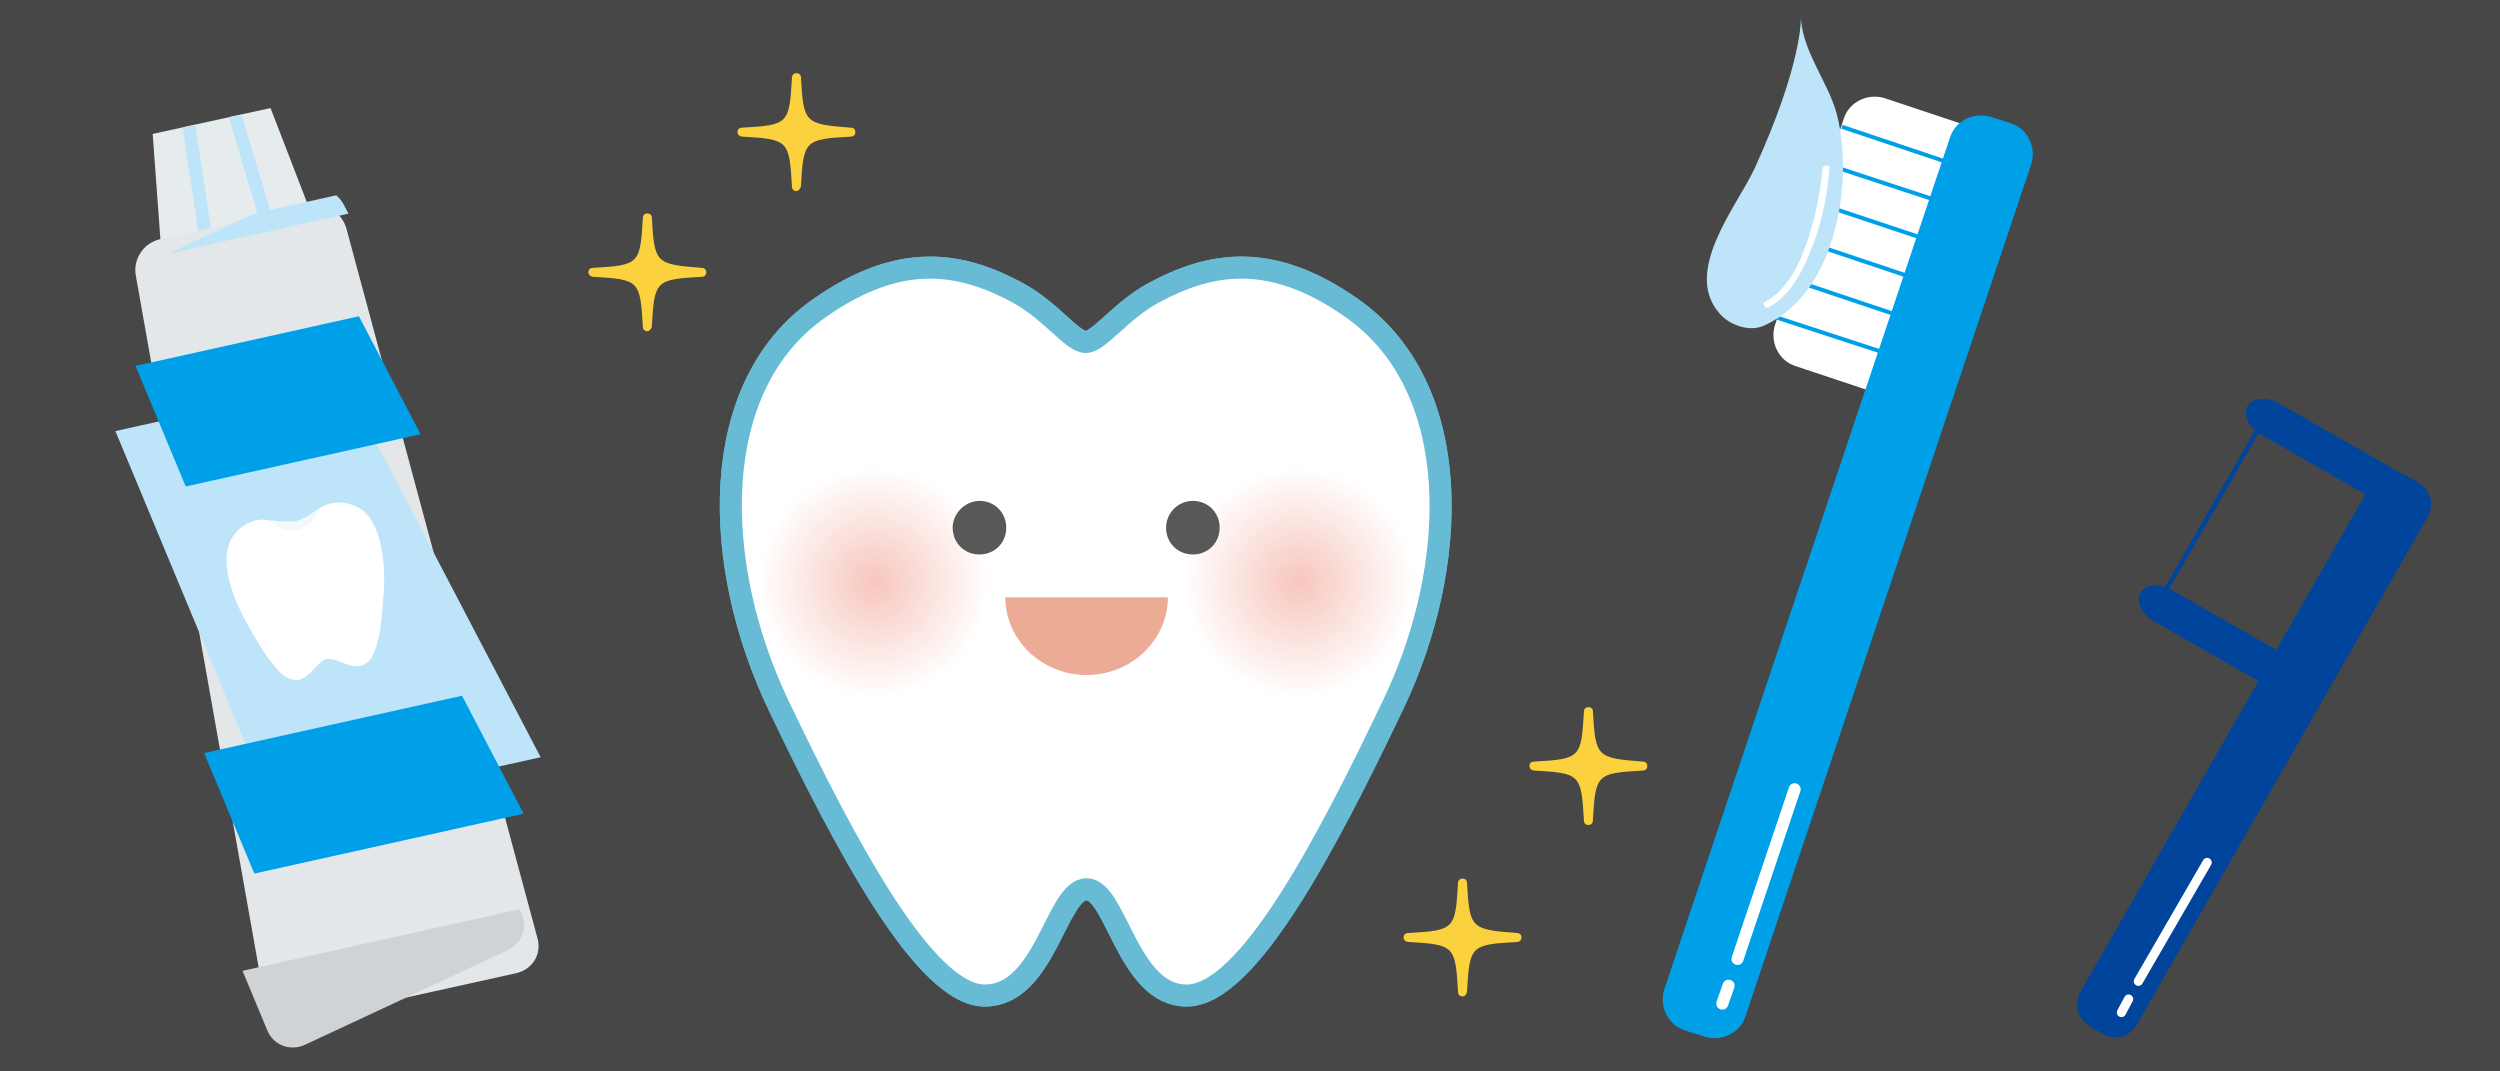 <?xml version="1.0" encoding="utf-8"?>
<!-- Generator: Adobe Illustrator 27.1.1, SVG Export Plug-In . SVG Version: 6.00 Build 0)  -->
<svg version="1.1" id="レイヤー_1" xmlns="http://www.w3.org/2000/svg" xmlns:xlink="http://www.w3.org/1999/xlink" x="0px"
	 y="0px" viewBox="0 0 280 120" style="enable-background:new 0 0 280 120;" xml:space="preserve">
<rect x="0" y="0" width="280" height="120" fill="#333333" stroke="none"/>
<style type="text/css">
	.st0{opacity:0.1;fill:#FFFFFF;}
	.st1{fill:#FFFFFF;}
	.st2{fill:none;stroke:#68BBD4;stroke-width:2.471;stroke-linecap:round;stroke-linejoin:round;}
	.st3{fill:url(#SVGID_1_);}
	.st4{fill:url(#SVGID_00000015353809013133862240000005025803942458219917_);}
	.st5{fill:#595757;}
	.st6{fill:#FCD13E;}
	.st7{fill:#00A0E9;}
	.st8{fill:none;stroke:#00A0E9;stroke-width:0.451;}
	.st9{fill:none;stroke:#FFFFFF;stroke-width:1.352;stroke-linecap:round;stroke-linejoin:round;}
	.st10{fill:#BDE4F9;}
	.st11{fill:#00449B;}
	.st12{fill:none;stroke:#FFFFFF;stroke-width:1.034;stroke-linecap:round;stroke-linejoin:round;}
	.st13{fill:none;stroke:#00449B;stroke-width:0.518;}
	.st14{clip-path:url(#SVGID_00000137832057096907888680000011131593952836176055_);}
	.st15{fill:none;stroke:#BDE4F9;stroke-width:1.458;}
	.st16{clip-path:url(#SVGID_00000046339907662137030220000011594800533443347102_);fill:#D0D3D6;}
	.st17{clip-path:url(#SVGID_00000046339907662137030220000011594800533443347102_);fill:#BDE4F9;}
	.st18{clip-path:url(#SVGID_00000046339907662137030220000011594800533443347102_);fill:#00A0E9;}
	.st19{clip-path:url(#SVGID_00000100345393894814046710000002324699552889344437_);fill:#F5F8FA;}
	.st20{fill:#ECAB94;}
</style>
<g>
	<rect y="-30" class="st0" width="280" height="180"/>
	<g>
		<g>
			<g>
				<g>
					<g>
						<g>
							<path class="st1" d="M110.9,39.3c2.5,1.8,6.5,2.9,11,2.9c4.5,0,8.6-1.2,11-2.9"/>
						</g>
						<g>
							<path class="st2" d="M121.7,99.6c-3.4,0-4.6,11.9-11.4,11.9c-6.7,0-15.6-16.8-23.1-32.5c-7.5-15.7-8.1-35.7,4.6-44.5
								c9.1-6.4,15.9-5.1,22.2-1.7c3.7,2,6.1,5.5,7.6,5.5s3.9-3.5,7.6-5.5c6.3-3.4,13.1-4.7,22.2,1.7c12.7,8.9,12.1,28.9,4.6,44.5
								c-7.5,15.7-16.3,32.5-23.1,32.5C126.3,111.5,125,99.6,121.7,99.6z"/>
							<path class="st1" d="M121.7,99.6c-3.4,0-4.6,11.9-11.4,11.9c-6.7,0-15.6-16.8-23.1-32.5c-7.5-15.7-8.1-35.7,4.6-44.5
								c9.1-6.4,15.9-5.1,22.2-1.7c3.7,2,6.1,5.5,7.6,5.5s3.9-3.5,7.6-5.5c6.3-3.4,13.1-4.7,22.2,1.7c12.7,8.9,12.1,28.9,4.6,44.5
								c-7.5,15.7-16.3,32.5-23.1,32.5C126.3,111.5,125,99.6,121.7,99.6z"/>
							<path class="st2" d="M121.7,99.6c-3.4,0-4.6,11.9-11.4,11.9c-6.7,0-15.6-16.8-23.1-32.5c-7.5-15.7-8.1-35.7,4.6-44.5
								c9.1-6.4,15.9-5.1,22.2-1.7c3.7,2,6.1,5.5,7.6,5.5s3.9-3.5,7.6-5.5c6.3-3.4,13.1-4.7,22.2,1.7c12.7,8.9,12.1,28.9,4.6,44.5
								c-7.5,15.7-16.3,32.5-23.1,32.5C126.3,111.5,125,99.6,121.7,99.6z"/>
						</g>
						<g>
							
								<radialGradient id="SVGID_1_" cx="34.672" cy="-13.211" r="14.223" gradientTransform="matrix(0.908 0 0 0.908 113.943 77.185)" gradientUnits="userSpaceOnUse">
								<stop  offset="0" style="stop-color:#F7C6BD"/>
								<stop  offset="1" style="stop-color:#FFFFFF"/>
							</radialGradient>
							<path class="st3" d="M158.3,65.2c0,7.1-5.8,12.9-12.9,12.9c-7.1,0-12.9-5.8-12.9-12.9c0-7.1,5.8-12.9,12.9-12.9
								C152.6,52.3,158.3,58.1,158.3,65.2z"/>
							
								<radialGradient id="SVGID_00000162310260106749543800000008396816842408235909_" cx="-17.657" cy="-13.211" r="14.223" gradientTransform="matrix(0.908 0 0 0.908 113.943 77.185)" gradientUnits="userSpaceOnUse">
								<stop  offset="0" style="stop-color:#F7C6BD"/>
								<stop  offset="1" style="stop-color:#FFFFFF"/>
							</radialGradient>
							<path style="fill:url(#SVGID_00000162310260106749543800000008396816842408235909_);" d="M110.8,65.2
								c0,7.1-5.8,12.9-12.9,12.9c-7.1,0-12.9-5.8-12.9-12.9c0-7.1,5.8-12.9,12.9-12.9C105,52.3,110.8,58.1,110.8,65.2z"/>
						</g>
					</g>
				</g>
				<g>
					<path class="st5" d="M106.7,59.1c0,1.7,1.3,3,3,3c1.7,0,3-1.3,3-3c0-1.7-1.3-3-3-3C108.1,56.1,106.7,57.5,106.7,59.1z"/>
					<path class="st5" d="M130.6,59.1c0,1.7,1.3,3,3,3c1.7,0,3-1.3,3-3c0-1.7-1.3-3-3-3C131.9,56.1,130.6,57.5,130.6,59.1z"/>
				</g>
			</g>
			<g>
				<path class="st6" d="M89.2,21.4c-0.3,0-0.5-0.2-0.5-0.5c-0.3-5.2-0.4-5.3-5.6-5.6c-0.2,0-0.5-0.2-0.5-0.5c0-0.3,0.2-0.5,0.5-0.5
					c5.2-0.3,5.3-0.4,5.6-5.6c0-0.3,0.2-0.5,0.5-0.5c0.3,0,0.5,0.2,0.5,0.4c0.3,5.2,0.4,5.3,5.6,5.7c0,0,0,0,0,0
					c0.3,0,0.5,0.2,0.5,0.5c0,0.3-0.2,0.5-0.5,0.5c-5.2,0.3-5.3,0.4-5.6,5.6C89.6,21.2,89.4,21.4,89.2,21.4z"/>
			</g>
			<g>
				<path class="st6" d="M177.9,92.4c-0.3,0-0.5-0.2-0.5-0.5c-0.3-5.2-0.4-5.3-5.6-5.6c-0.2,0-0.5-0.2-0.5-0.5
					c0-0.3,0.2-0.5,0.5-0.5c5.2-0.3,5.3-0.4,5.6-5.6c0-0.3,0.2-0.5,0.5-0.5c0.3,0,0.5,0.2,0.5,0.4c0.3,5.2,0.4,5.3,5.6,5.7
					c0,0,0,0,0,0c0.3,0,0.5,0.2,0.5,0.5c0,0.3-0.2,0.5-0.5,0.5c-5.2,0.3-5.3,0.4-5.6,5.6C178.4,92.2,178.2,92.4,177.9,92.4z"/>
			</g>
			<g>
				<path class="st6" d="M72.5,37.1c-0.3,0-0.5-0.2-0.5-0.5c-0.3-5.2-0.4-5.3-5.6-5.6c-0.2,0-0.5-0.2-0.5-0.5c0-0.3,0.2-0.5,0.5-0.5
					c5.2-0.3,5.3-0.4,5.6-5.6c0-0.3,0.2-0.5,0.5-0.5c0.3,0,0.5,0.2,0.5,0.4c0.3,5.2,0.4,5.3,5.6,5.7c0,0,0,0,0,0
					c0.3,0,0.5,0.2,0.5,0.5c0,0.3-0.2,0.5-0.5,0.5c-5.2,0.3-5.3,0.4-5.6,5.6C72.9,36.9,72.7,37.1,72.5,37.1z"/>
			</g>
			<g>
				<path class="st6" d="M163.8,111.6c-0.3,0-0.5-0.2-0.5-0.5c-0.3-5.2-0.4-5.3-5.6-5.6c-0.2,0-0.5-0.2-0.5-0.5
					c0-0.3,0.2-0.5,0.5-0.5c5.2-0.3,5.3-0.4,5.6-5.6c0-0.3,0.2-0.5,0.5-0.5c0.3,0,0.5,0.2,0.5,0.4c0.3,5.2,0.4,5.3,5.6,5.7
					c0,0,0,0,0,0c0.3,0,0.5,0.2,0.5,0.5c0,0.3-0.2,0.5-0.5,0.5c-5.2,0.3-5.3,0.4-5.6,5.6C164.2,111.5,164,111.6,163.8,111.6z"/>
			</g>
		</g>
		<g>
			<g>
				<g>
					<path class="st1" d="M213.8,41.4c-0.6,1.9-2.7,2.9-4.6,2.3l-8.1-2.7c-1.9-0.6-2.9-2.7-2.3-4.6l7.7-23.1
						c0.6-1.9,2.7-2.9,4.6-2.3l8.1,2.7c1.9,0.6,2.9,2.7,2.3,4.6L213.8,41.4z"/>
				</g>
				<g>
					<path class="st7" d="M195.5,113.8c-0.6,1.9-2.7,2.9-4.6,2.3l-2.2-0.7c-1.9-0.6-2.9-2.7-2.3-4.6l32-95.4
						c0.6-1.9,2.7-2.9,4.6-2.3l2.2,0.7c1.9,0.6,2.9,2.7,2.3,4.6L195.5,113.8z"/>
				</g>
				<line class="st8" x1="206.3" y1="14.2" x2="221.2" y2="19.2"/>
				<line class="st8" x1="204.9" y1="18.5" x2="219.8" y2="23.4"/>
				<line class="st8" x1="203.4" y1="22.7" x2="218.4" y2="27.7"/>
				<line class="st8" x1="202" y1="27" x2="216.9" y2="32"/>
				<line class="st8" x1="200.6" y1="31.3" x2="215.5" y2="36.3"/>
				<line class="st8" x1="199.1" y1="35.6" x2="214.1" y2="40.5"/>
				<line class="st9" x1="201" y1="88.4" x2="194.6" y2="107.4"/>
				<line class="st9" x1="193.6" y1="110.4" x2="192.9" y2="112.4"/>
			</g>
			<path class="st10" d="M203.4,31c-1.4,2.4-3.4,4.4-5.9,5.5c-1.6,0.7-3.9-0.1-5-1.5c-4-4.7,2.1-12,4-16.1
				c5.4-11.8,5.2-16.9,5.2-16.9c0.2,3.8,3,7.1,4,10.7C207.1,18,206.5,25.6,203.4,31z"/>
			<g>
				<g>
					<path class="st1" d="M204.1,18.9c-0.2,2.7-0.8,5.4-1.6,7.9c-0.9,2.6-2.2,5.6-4.8,7c-0.4,0.2,0,0.8,0.4,0.6c2.6-1.4,4-4.4,5-7.1
						c1-2.7,1.6-5.6,1.8-8.5C204.9,18.4,204.2,18.4,204.1,18.9L204.1,18.9z"/>
				</g>
			</g>
		</g>
		<g>
			<g>
				<path class="st11" d="M270.3,56.1c-0.5,1-2.1,1.1-3.4,0.4l-13.8-7.9c-1.3-0.8-1.9-2.2-1.4-3.1s2.1-1.1,3.4-0.4l13.8,7.9
					C270.2,53.7,270.8,55.1,270.3,56.1z"/>
			</g>
			<g>
				<path class="st11" d="M258.3,77c-0.5,1-2.1,1.1-3.4,0.4l-13.8-7.9c-1.3-0.8-1.9-2.2-1.4-3.1s2.1-1.1,3.4-0.4l13.8,7.9
					C258.2,74.6,258.9,76,258.3,77z"/>
			</g>
			<g>
				<path class="st11" d="M239.3,114.8c-0.8,1.3-2.4,1.8-3.8,1l-1.5-0.9c-1.3-0.8-1.8-2.4-1-3.8l32.6-56.9c0.8-1.3,2.4-1.8,3.8-1
					l1.5,0.9c1.3,0.8,1.8,2.4,1,3.8L239.3,114.8z"/>
			</g>
			<line class="st12" x1="247.2" y1="96.6" x2="239.5" y2="109.9"/>
			<line class="st12" x1="238.4" y1="111.9" x2="237.6" y2="113.4"/>
			<line class="st13" x1="254" y1="46.2" x2="242" y2="67.1"/>
		</g>
		<g>
			<g>
				<g>
					<defs>
						<polygon id="SVGID_00000048476477615824420460000002244925161005476781_" points="35.7,26.1 18.2,30 17.1,15 30.3,12.1 						
							"/>
					</defs>
					<use xlink:href="#SVGID_00000048476477615824420460000002244925161005476781_"  style="overflow:visible;fill:#E6EBEE;"/>
					<clipPath id="SVGID_00000137095048698446187790000003972443405131250310_">
						<use xlink:href="#SVGID_00000048476477615824420460000002244925161005476781_"  style="overflow:visible;"/>
					</clipPath>
					<g style="clip-path:url(#SVGID_00000137095048698446187790000003972443405131250310_);">
						<line class="st15" x1="20.8" y1="11.6" x2="23" y2="26.4"/>
						<line class="st15" x1="25.6" y1="10.5" x2="29.9" y2="24.9"/>
					</g>
				</g>
				<g>
					<defs>
						<path id="SVGID_00000003095600469368193120000017219673408899732156_" d="M60.2,105.1c0.5,1.8-0.6,3.5-2.4,3.9l-24.4,5.4
							c-1.8,0.4-3.5-0.7-3.8-2.5L15.2,30.8c-0.3-1.8,0.9-3.6,2.7-4l16.8-3.7c1.8-0.4,3.6,0.7,4.1,2.5L60.2,105.1z"/>
					</defs>
					<use xlink:href="#SVGID_00000003095600469368193120000017219673408899732156_"  style="overflow:visible;fill:#E3E7E9;"/>
					<clipPath id="SVGID_00000002343630200692776060000014635117175067702699_">
						<use xlink:href="#SVGID_00000003095600469368193120000017219673408899732156_"  style="overflow:visible;"/>
					</clipPath>
					
						<rect x="21.9" y="104.8" transform="matrix(0.976 -0.217 0.217 0.976 -23.24 12.596)" style="clip-path:url(#SVGID_00000002343630200692776060000014635117175067702699_);fill:#D0D3D6;" width="47.6" height="14.4"/>
					
						<rect x="11.8" y="43.8" transform="matrix(0.976 -0.217 0.217 0.976 -13.669 9.333)" style="clip-path:url(#SVGID_00000002343630200692776060000014635117175067702699_);fill:#BDE4F9;" width="47.6" height="46"/>
					
						<rect x="15.4" y="80.9" transform="matrix(0.976 -0.217 0.217 0.976 -18.208 10.611)" style="clip-path:url(#SVGID_00000002343630200692776060000014635117175067702699_);fill:#00A0E9;" width="47.6" height="14.4"/>
					
						<rect x="2.6" y="24.4" transform="matrix(0.976 -0.217 0.217 0.976 -4.923 6.351)" style="clip-path:url(#SVGID_00000002343630200692776060000014635117175067702699_);fill:#BDE4F9;" width="47.6" height="2.3"/>
					
						<rect x="6.9" y="37.7" transform="matrix(0.976 -0.217 0.217 0.976 -9.031 7.752)" style="clip-path:url(#SVGID_00000002343630200692776060000014635117175067702699_);fill:#00A0E9;" width="47.6" height="14.4"/>
				</g>
			</g>
			<g>
				<defs>
					<path id="SVGID_00000129918648461392658890000006573747518435432074_" d="M41.1,57.6c-1.2-1.3-3.4-1.7-4.9-0.9
						c-0.2,0.1-0.4,0.2-0.6,0.4c-0.1,0-0.1,0-0.2,0.1c-0.7,0.5-1.5,1-2.3,1.2l0,0c0,0,0,0,0,0c-0.8,0.1-1.7,0-2.6-0.1
						c-0.1,0-0.2,0-0.2,0c-0.2,0-0.5-0.1-0.7-0.1c-1.7-0.1-3.5,1.2-4,2.9c-0.9,2.9,1,7,2.5,9.5c0.8,1.3,1.5,2.7,2.5,3.8
						c0.7,1,1.7,2,3,1.7l0,0l0,0c0.1,0,0.1,0,0.2-0.1c1.1-0.4,1.8-1.9,2.8-2.2c1.1-0.1,2.3,0.9,3.5,0.8c0.1,0,0.2,0,0.2,0l0,0
						c0,0,0,0,0,0c1.3-0.3,1.7-1.6,2-2.8c0.4-1.4,0.5-3,0.6-4.5C43.2,64.4,43.1,59.9,41.1,57.6z"/>
				</defs>
				<use xlink:href="#SVGID_00000129918648461392658890000006573747518435432074_"  style="overflow:visible;fill:#FFFFFF;"/>
				<clipPath id="SVGID_00000050648245695572056420000003215911739161608853_">
					<use xlink:href="#SVGID_00000129918648461392658890000006573747518435432074_"  style="overflow:visible;"/>
				</clipPath>
				<path style="clip-path:url(#SVGID_00000050648245695572056420000003215911739161608853_);fill:#F5F8FA;" d="M35.6,57.2
					c0.1,0.6-0.8,1.8-2.2,2.1c-1.4,0.3-2.8-0.4-2.9-1s0.9-1.3,2.3-1.7C34.2,56.3,35.4,56.6,35.6,57.2z"/>
			</g>
		</g>
		<path class="st20" d="M130.8,66.9c0,4.8-4.1,8.7-9.1,8.7s-9.1-3.9-9.1-8.7H130.8z"/>
	</g>
</g>
</svg>
